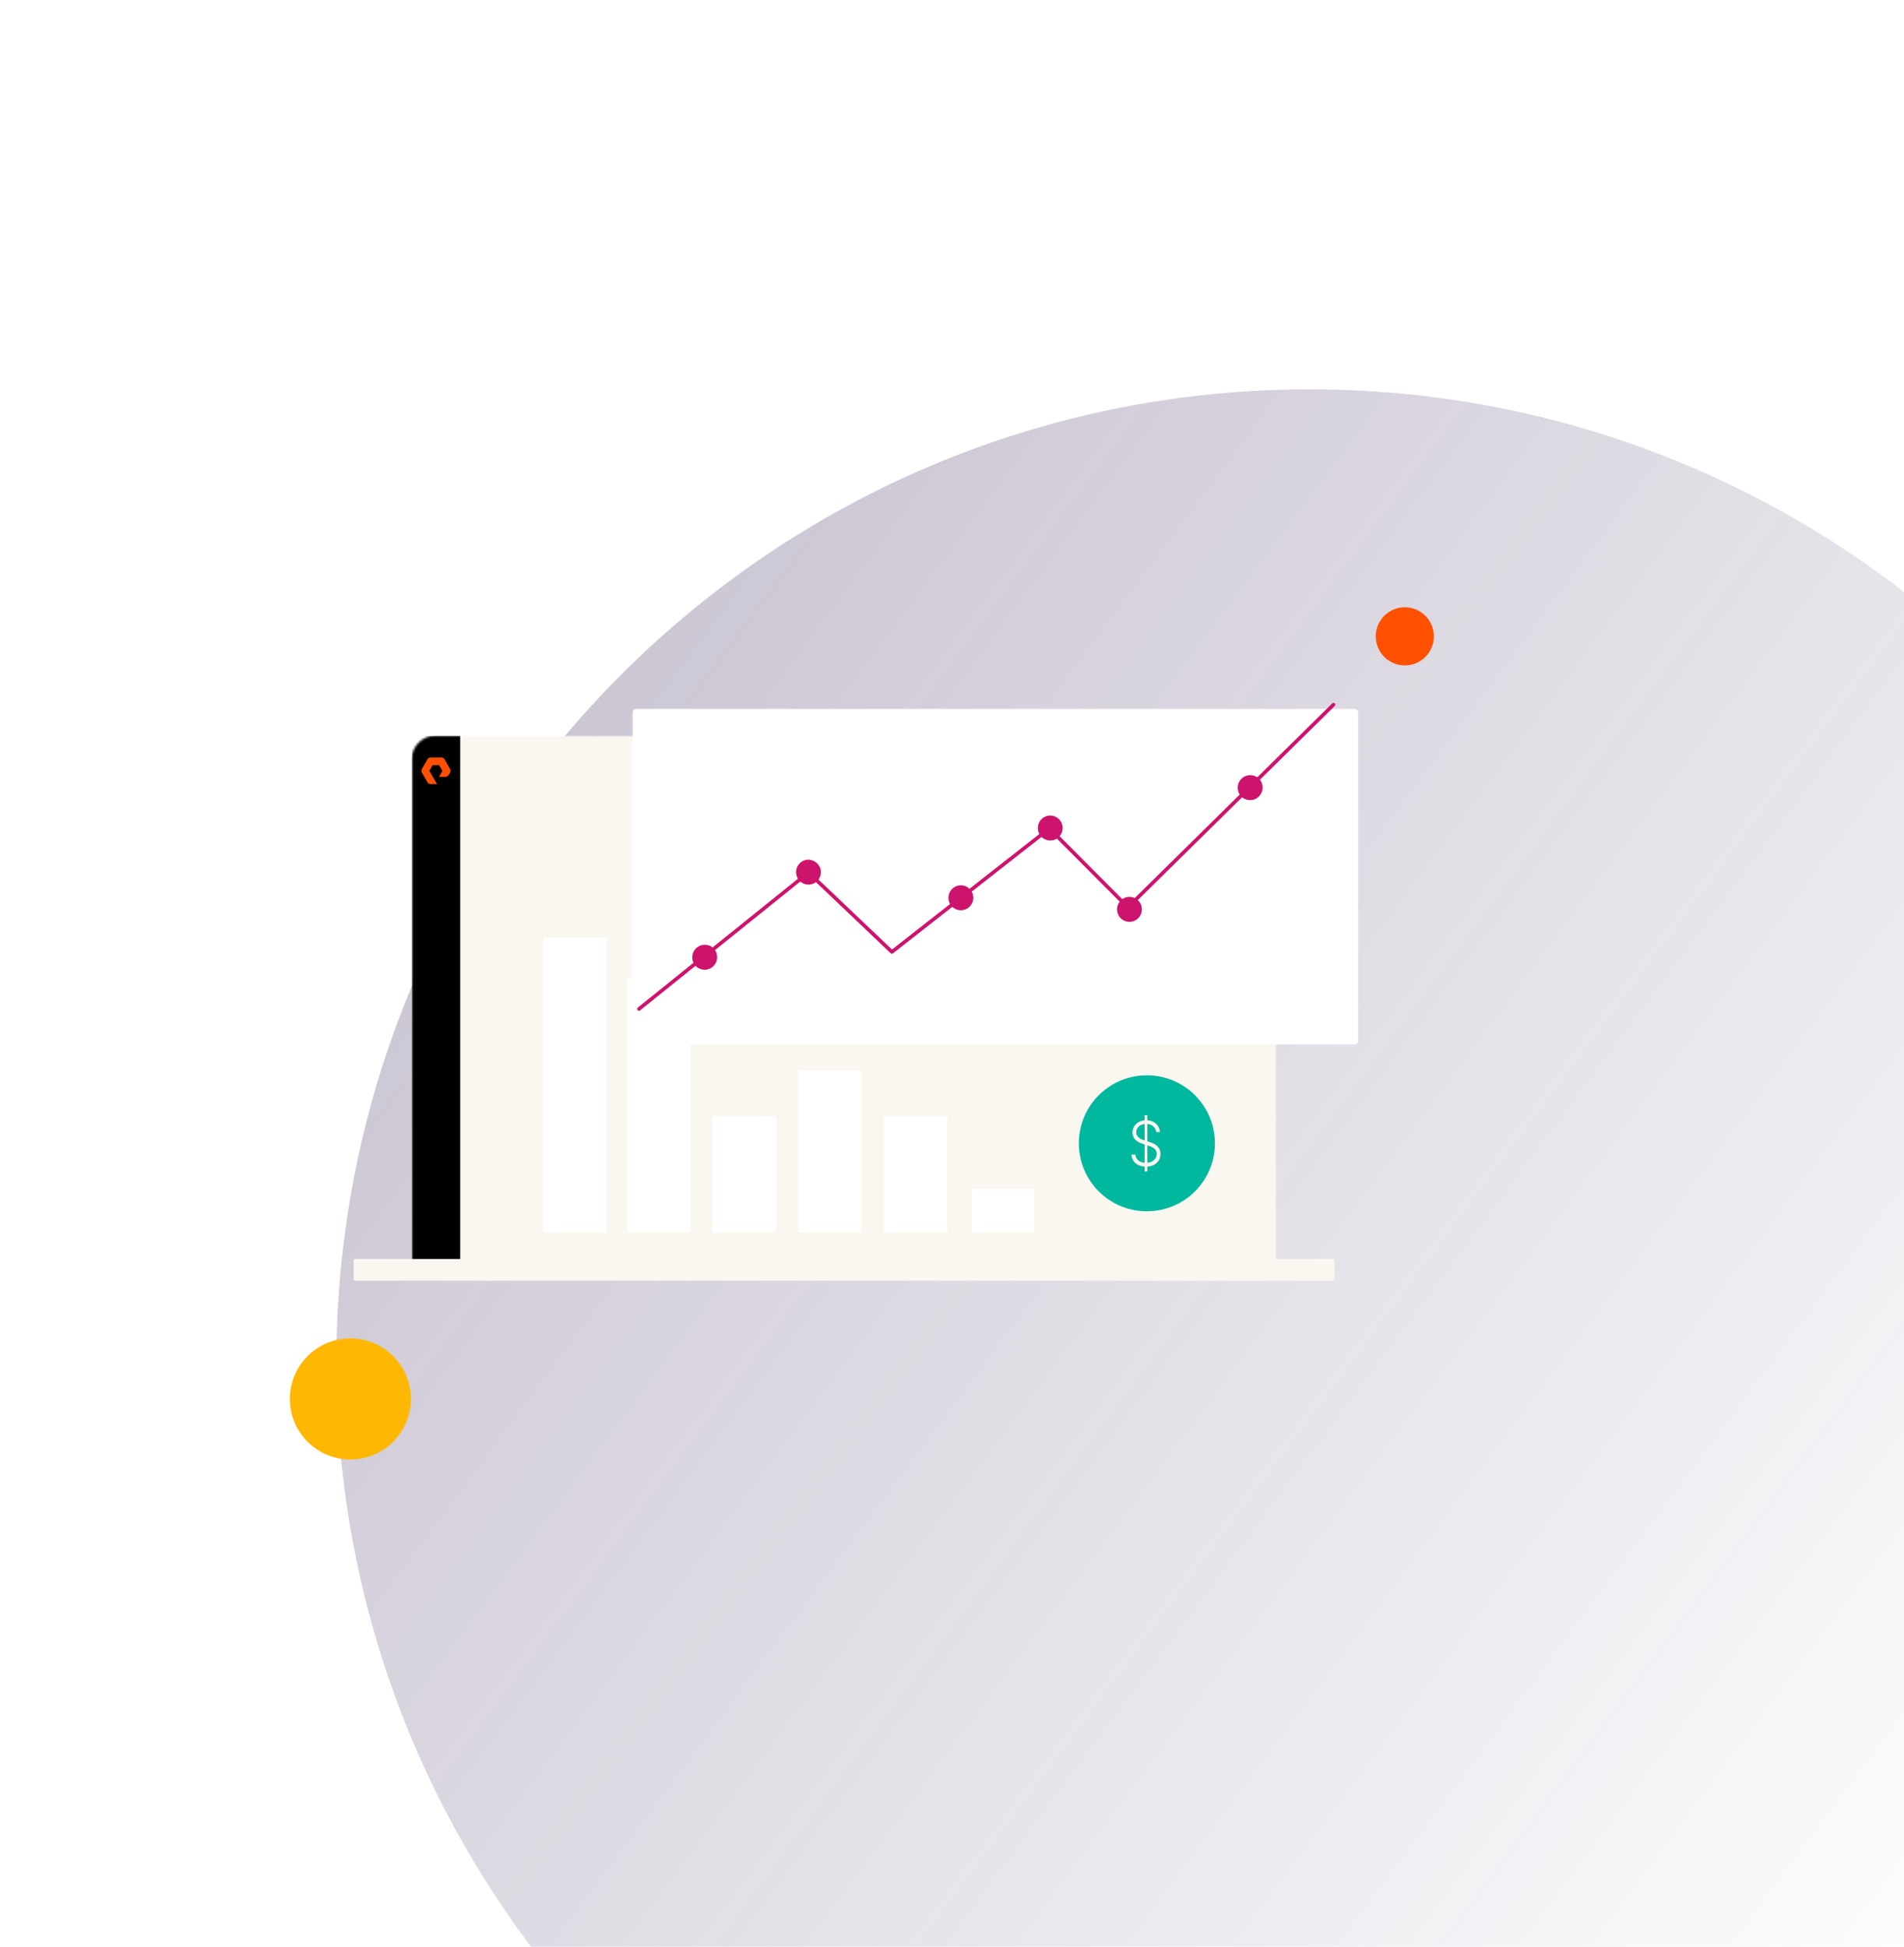 <svg width="900" height="920" viewBox="0 0 900 920" fill="none" xmlns="http://www.w3.org/2000/svg">
<g clip-path="url(#clip0)">
<g style="mix-blend-mode:multiply">
<path d="M619 1104C873.051 1104 1079 898.051 1079 644C1079 389.949 873.051 184 619 184C364.949 184 159 389.949 159 644C159 898.051 364.949 1104 619 1104Z" fill="url(#paint0_linear)" fill-opacity="0.4"/>
</g>
<circle cx="165.622" cy="661.145" r="28.622" fill="#FEB804"/>
<circle cx="664.039" cy="300.739" r="13.739" fill="#FE5000"/>
<mask id="mask0" mask-type="alpha" maskUnits="userSpaceOnUse" x="194" y="347" width="410" height="251">
<path d="M194.635 358.825C194.635 352.669 199.625 347.679 205.781 347.679H592.214C598.37 347.679 603.36 352.669 603.36 358.825V597.264H194.635V358.825Z" fill="#FAF7F1"/>
</mask>
<g mask="url(#mask0)">
<rect x="194.635" y="347.679" width="408.725" height="249.585" fill="#FAF7F1"/>
<rect x="194.635" y="347.679" width="22.898" height="249.585" fill="black"/>
<path fill-rule="evenodd" clip-rule="evenodd" d="M206.596 370.576H203.526C202.893 370.576 202.308 370.233 202.016 369.694L199.434 365.186C199.142 364.647 199.142 363.961 199.434 363.373L202.016 358.864C202.308 358.325 202.942 357.982 203.526 357.982H208.642C209.275 357.982 209.86 358.325 210.152 358.864L212.734 363.373C213.027 363.912 213.027 364.598 212.734 365.186L212.052 366.264C211.76 366.803 211.175 367.146 210.542 367.146H207.473L209.129 364.304L207.57 361.608H204.501L202.942 364.304L206.596 370.576Z" fill="#FE5000"/>
<g style="mix-blend-mode:multiply">
<rect x="228.982" y="363.707" width="357.205" height="218.673" rx="1.715" fill="#FAF7F1"/>
</g>
<path d="M542.11 508.203C559.896 508.203 574.262 522.559 574.262 540.332C574.262 558.106 559.896 572.462 542.11 572.462C524.324 572.462 509.959 558.106 509.959 540.332C509.959 522.559 524.324 508.203 542.11 508.203Z" fill="#00B89E"/>
<path d="M541.051 553.644H542.322V551.329C546.222 551.069 548.541 548.567 548.541 545.338C548.541 541.808 545.669 540.396 543.146 539.638L542.322 539.389V531.187C544.66 531.384 546.309 532.838 546.513 535.039H548.269C548.143 531.955 545.756 529.64 542.322 529.432V527.065H541.051V529.453C537.772 529.765 535.337 532.028 535.337 535.205C535.337 537.936 537.141 539.649 540.255 540.635L541.051 540.884V549.553C538.664 549.356 536.86 547.996 536.685 545.67H534.823C535.026 548.868 537.345 551.111 541.051 551.329V553.644ZM542.322 549.543V541.289L542.632 541.382C545.096 542.151 546.785 543.137 546.785 545.307C546.785 547.664 544.941 549.304 542.322 549.543ZM541.051 538.995C539.12 538.413 537.093 537.365 537.093 535.122C537.093 533.046 538.674 531.467 541.051 531.208V538.995Z" fill="#FAF7F1"/>
</g>
<g clip-path="url(#clip1)">
<path d="M459.344 561.822L489.268 561.822L489.268 582.773L459.344 582.773L459.344 561.822Z" fill="white"/>
<path d="M417.853 527.557L447.777 527.557L447.777 582.43L417.853 582.43L417.853 527.557Z" fill="white"/>
<path d="M377.357 505.896L407.281 505.896L407.281 582.718L377.357 582.718L377.357 505.896Z" fill="white"/>
<path d="M336.863 527.557L366.788 527.557L366.788 582.43L336.863 582.43L336.863 527.557Z" fill="white"/>
<path d="M296.368 462.575L326.292 462.575L326.292 582.297L296.368 582.297L296.368 462.575Z" fill="white"/>
<path d="M256.856 443.117L286.78 443.117L286.78 582.793L256.856 582.793L256.856 443.117Z" fill="white"/>
</g>
<rect x="167.158" y="594.975" width="463.679" height="10.304" rx="0.857" fill="#FAF7F1"/>
<g filter="url(#filter0_d)">
<rect x="292.185" y="326.439" width="342.95" height="158.615" rx="1.715" fill="white"/>
</g>
<path fill-rule="evenodd" clip-rule="evenodd" d="M630.657 332.716C630.823 332.885 630.821 333.156 630.652 333.322L533.433 429.12C533.265 429.285 532.995 429.284 532.829 429.117L495.986 392.107L421.854 450.214C421.686 450.345 421.448 450.334 421.294 450.187L382.148 412.955L302.314 477.17C302.129 477.319 301.859 477.289 301.711 477.105C301.562 476.92 301.592 476.65 301.776 476.502L381.903 412.052C382.07 411.917 382.311 411.927 382.467 412.075L421.616 449.311L495.757 391.197C495.928 391.063 496.172 391.078 496.325 391.232L533.135 428.21L630.051 332.712C630.219 332.545 630.491 332.547 630.657 332.716Z" fill="#CD146D" stroke="#CD146D" stroke-width="0.857" stroke-miterlimit="10" stroke-linecap="round" stroke-linejoin="round"/>
<path d="M338.982 452.403C338.982 455.562 336.466 458.3 333.111 458.3C329.756 458.3 327.24 455.773 327.24 452.403C327.24 449.244 329.756 446.505 333.111 446.505C336.466 446.505 338.982 449.033 338.982 452.403Z" fill="#CD146D"/>
<path d="M388.041 412.175C388.041 415.334 385.525 418.072 382.171 418.072C379.026 418.072 376.3 415.545 376.3 412.175C376.3 409.016 378.816 406.277 382.171 406.277C385.525 406.488 388.041 409.016 388.041 412.175Z" fill="#CD146D"/>
<path d="M460.053 424.29C460.053 427.45 457.537 430.188 454.182 430.188C451.037 430.188 448.311 427.66 448.311 424.29C448.311 421.131 450.827 418.393 454.182 418.393C457.327 418.393 460.053 420.92 460.053 424.29Z" fill="#CD146D"/>
<path d="M539.75 429.769C539.75 432.929 537.234 435.667 533.879 435.667C530.734 435.667 528.009 433.139 528.009 429.769C528.009 426.61 530.525 423.872 533.879 423.872C537.024 423.872 539.75 426.4 539.75 429.769Z" fill="#CD146D"/>
<path d="M596.808 372.243C596.808 375.403 594.291 378.141 590.937 378.141C587.582 378.141 585.066 375.613 585.066 372.243C585.066 369.084 587.582 366.346 590.937 366.346C594.291 366.346 596.808 368.873 596.808 372.243Z" fill="#CD146D"/>
<path d="M502.312 391.321C502.312 394.481 499.796 397.219 496.441 397.219C493.296 397.219 490.571 394.691 490.571 391.321C490.571 388.162 493.087 385.424 496.441 385.424C499.586 385.424 502.312 387.952 502.312 391.321Z" fill="#CD146D"/>
</g>
<defs>
<filter id="filter0_d" x="286.183" y="322.152" width="368.672" height="184.336" filterUnits="userSpaceOnUse" color-interpolation-filters="sRGB">
<feFlood flood-opacity="0" result="BackgroundImageFix"/>
<feColorMatrix in="SourceAlpha" type="matrix" values="0 0 0 0 0 0 0 0 0 0 0 0 0 0 0 0 0 0 127 0"/>
<feOffset dx="6.859" dy="8.574"/>
<feGaussianBlur stdDeviation="6.43"/>
<feColorMatrix type="matrix" values="0 0 0 0 0 0 0 0 0 0 0 0 0 0 0 0 0 0 0.25 0"/>
<feBlend mode="normal" in2="BackgroundImageFix" result="effect1_dropShadow"/>
<feBlend mode="normal" in="SourceGraphic" in2="effect1_dropShadow" result="shape"/>
</filter>
<linearGradient id="paint0_linear" x1="-173.03" y1="130.737" x2="934.429" y2="956.662" gradientUnits="userSpaceOnUse">
<stop stop-color="#3D265A"/>
<stop offset="1" stop-color="#3D265A" stop-opacity="0"/>
</linearGradient>
<clipPath id="clip0">
<rect width="900" height="920" fill="white"/>
</clipPath>
<clipPath id="clip1">
<rect width="232.412" height="139.676" fill="white" transform="matrix(1 -8.74228e-08 -8.74228e-08 -1 256.459 582.381)"/>
</clipPath>
</defs>
</svg>
